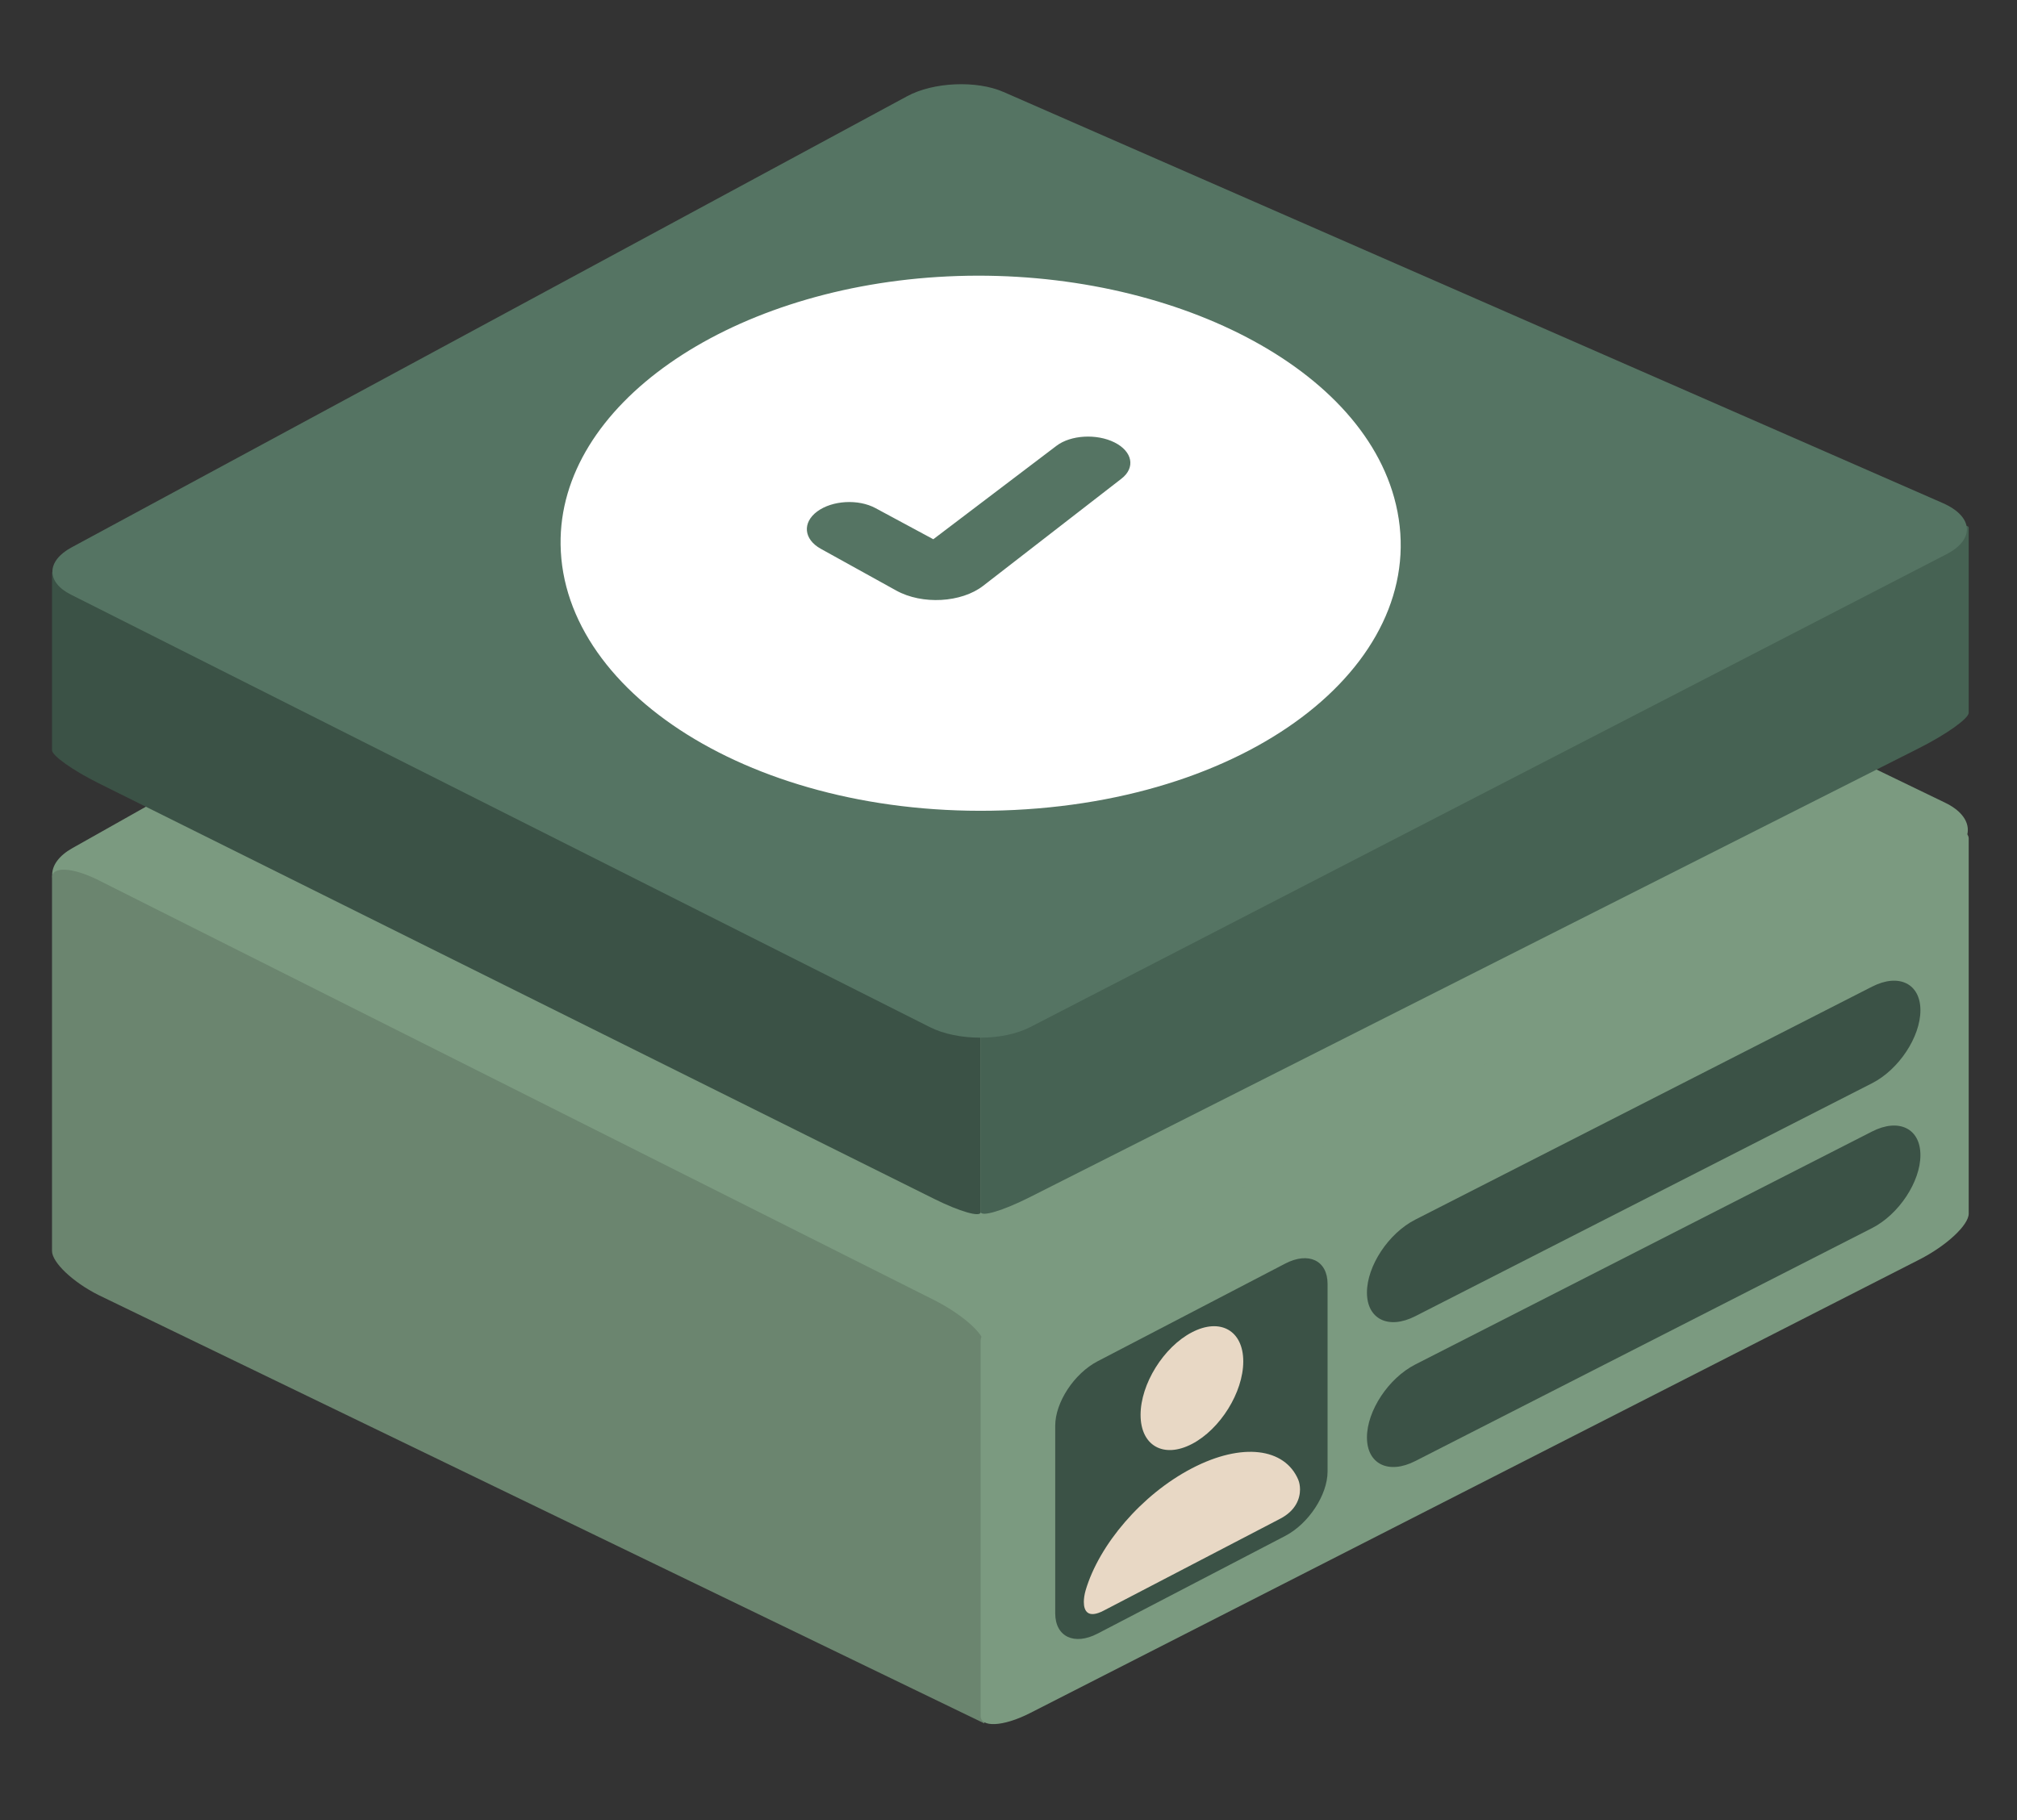 <?xml version="1.0" encoding="UTF-8"?> <svg xmlns="http://www.w3.org/2000/svg" xmlns:xlink="http://www.w3.org/1999/xlink" width="543" height="490" viewBox="0 0 543 490"><rect x="0" y="0" width="543" height="490" fill="#333333" stroke="none"/><path id="Rounded-Rectangle--3" fill="#7b9a80" fill-rule="evenodd" stroke="none" d="M 250.525 366.199 C 257.959 370.183 270.05 370.102 277.518 366.005 L 524.151 230.692 C 531.819 226.485 531.6 219.959 523.677 216.128 L 277.07 96.898 C 269.844 93.404 258.164 93.867 250.97 97.92 L 19.434 228.375 C 12.418 232.328 12.225 238.472 19.013 242.111 Z"></path><path id="Rounded-Rectangle--2" fill="#6b856f" fill-rule="evenodd" stroke="none" d="M 14 336.79 C 14 339.875 19.596 345.187 26.5 348.656 L 265 464 C 265 464 265 461 265 461 L 265 362 C 265 358.916 258.404 353.498 251.5 350.029 L 26.5 236.966 C 19.596 233.497 14 233.185 14 236.27 L 14 336.79 Z"></path><path id="Rounded-Rectangle-" fill="#7b9a80" fill-rule="evenodd" stroke="none" d="M 264 462 C 264 465.096 269.955 464.963 277.3 461.217 L 516.7 339.123 C 524.045 335.377 530 329.83 530 326.734 L 530 225.816 C 530 222.72 524.045 223.247 516.7 226.993 L 277.3 349.087 C 269.955 352.833 264 357.904 264 361 Z"></path><g id="g1"><path id="Rounded-Rectangle" fill="#3b5246" fill-rule="evenodd" stroke="none" d="M 368 387 C 368 394.18 373.82 397.031 381 393.369 L 504 330.631 C 511.18 326.969 517 318.18 517 311 C 517 303.82 511.18 300.969 504 304.631 L 381 367.369 C 373.82 371.031 368 379.82 368 387 Z"></path><path id="Rounded-Rectangle--4" fill="#3b5246" fill-rule="evenodd" stroke="none" d="M 368 348 C 368 355.18 373.82 358.031 381 354.369 L 504 291.631 C 511.18 287.969 517 279.18 517 272 C 517 264.82 511.18 261.969 504 265.631 L 381 328.369 C 373.82 332.031 368 340.82 368 348 Z"></path><path id="path1" fill="#3b5246" fill-rule="evenodd" stroke="none" d="M 284.078 434.348 C 284.078 440.65 289.187 443.099 295.49 439.817 L 345.987 413.524 C 352.289 410.243 357.398 402.473 357.398 396.171 L 357.398 345.674 C 357.398 339.371 352.289 336.922 345.987 340.204 L 295.49 366.497 C 289.187 369.779 284.078 377.548 284.078 383.851 Z"></path><path id="Person" fill="#e8d8c5" fill-rule="evenodd" stroke="none" d="M 344.646 408.887 L 297.116 433.636 C 292.88 435.841 291.786 433.731 291.781 431.321 C 291.785 430.329 291.949 429.261 292.266 428.159 C 295.89 415.897 307.321 402.375 320.881 395.314 C 334.441 388.254 345.87 389.873 349.496 398.36 C 349.813 399.132 349.977 400.029 349.981 401.017 C 349.976 403.432 348.882 406.682 344.646 408.887 Z M 320.881 388.767 C 313.247 392.742 307.058 389.233 307.058 380.929 C 307.058 372.625 313.247 362.672 320.881 358.697 C 328.515 354.722 334.703 358.231 334.703 366.535 C 334.703 374.838 328.515 384.792 320.881 388.767 Z"></path></g><g id="-"></g><path id="Rounded-Rectangle--5" fill="#466253" fill-rule="evenodd" stroke="none" d="M 264 326.234 C 264 327.761 269.955 325.993 277.3 322.284 L 516.7 201.387 C 524.045 197.677 530 193.431 530 191.904 L 530 142.107 C 530 140.579 524.045 142.347 516.7 146.056 L 277.3 266.953 C 269.955 270.663 264 274.909 264 276.436 Z"></path><path id="Rounded-Rectangle--6" fill="#3b5246" fill-rule="evenodd" stroke="none" d="M 14 201.975 C 14 203.439 19.596 207.409 26.5 210.844 L 251.5 322.781 C 258.404 326.216 264 327.814 264 326.35 L 264 278.65 C 264 277.186 258.404 273.216 251.5 269.781 L 26.5 157.844 C 19.596 154.409 14 152.811 14 154.275 Z"></path><path id="Rounded-Rectangle--7" fill="#557463" fill-rule="evenodd" stroke="none" d="M 250.308 276.526 C 257.858 280.328 269.991 280.329 277.39 276.51 L 523.983 149.235 C 531.72 145.241 531.274 139.056 523.007 135.437 L 270.163 24.762 C 262.882 21.575 251.279 22.089 244.23 25.896 L 19.235 147.393 C 12.475 151.044 12.388 156.714 19.057 160.072 Z"></path><path id="--2" fill="#ffffff" fill-rule="evenodd" stroke="none" d="M 150.918 146.623 C 150.393 109.105 195.63 78.134 252.476 74.564 C 309.945 70.955 364.839 96.22 375.32 133.954 C 386.822 175.358 341.152 214.735 273.068 218.07 C 205.856 221.362 151.492 187.709 150.918 146.623 Z M 300.032 119.111 C 304.88 121.533 305.745 125.904 301.913 128.873 L 264.688 157.716 C 258.79 162.286 248.261 162.859 241.285 158.998 L 220.972 147.757 C 216.35 145.199 215.945 140.693 220.016 137.692 C 224.065 134.707 231.059 134.307 235.688 136.8 L 251.256 145.182 L 284.421 120.021 C 288.252 117.115 295.219 116.707 300.032 119.111 Z"></path></svg> 